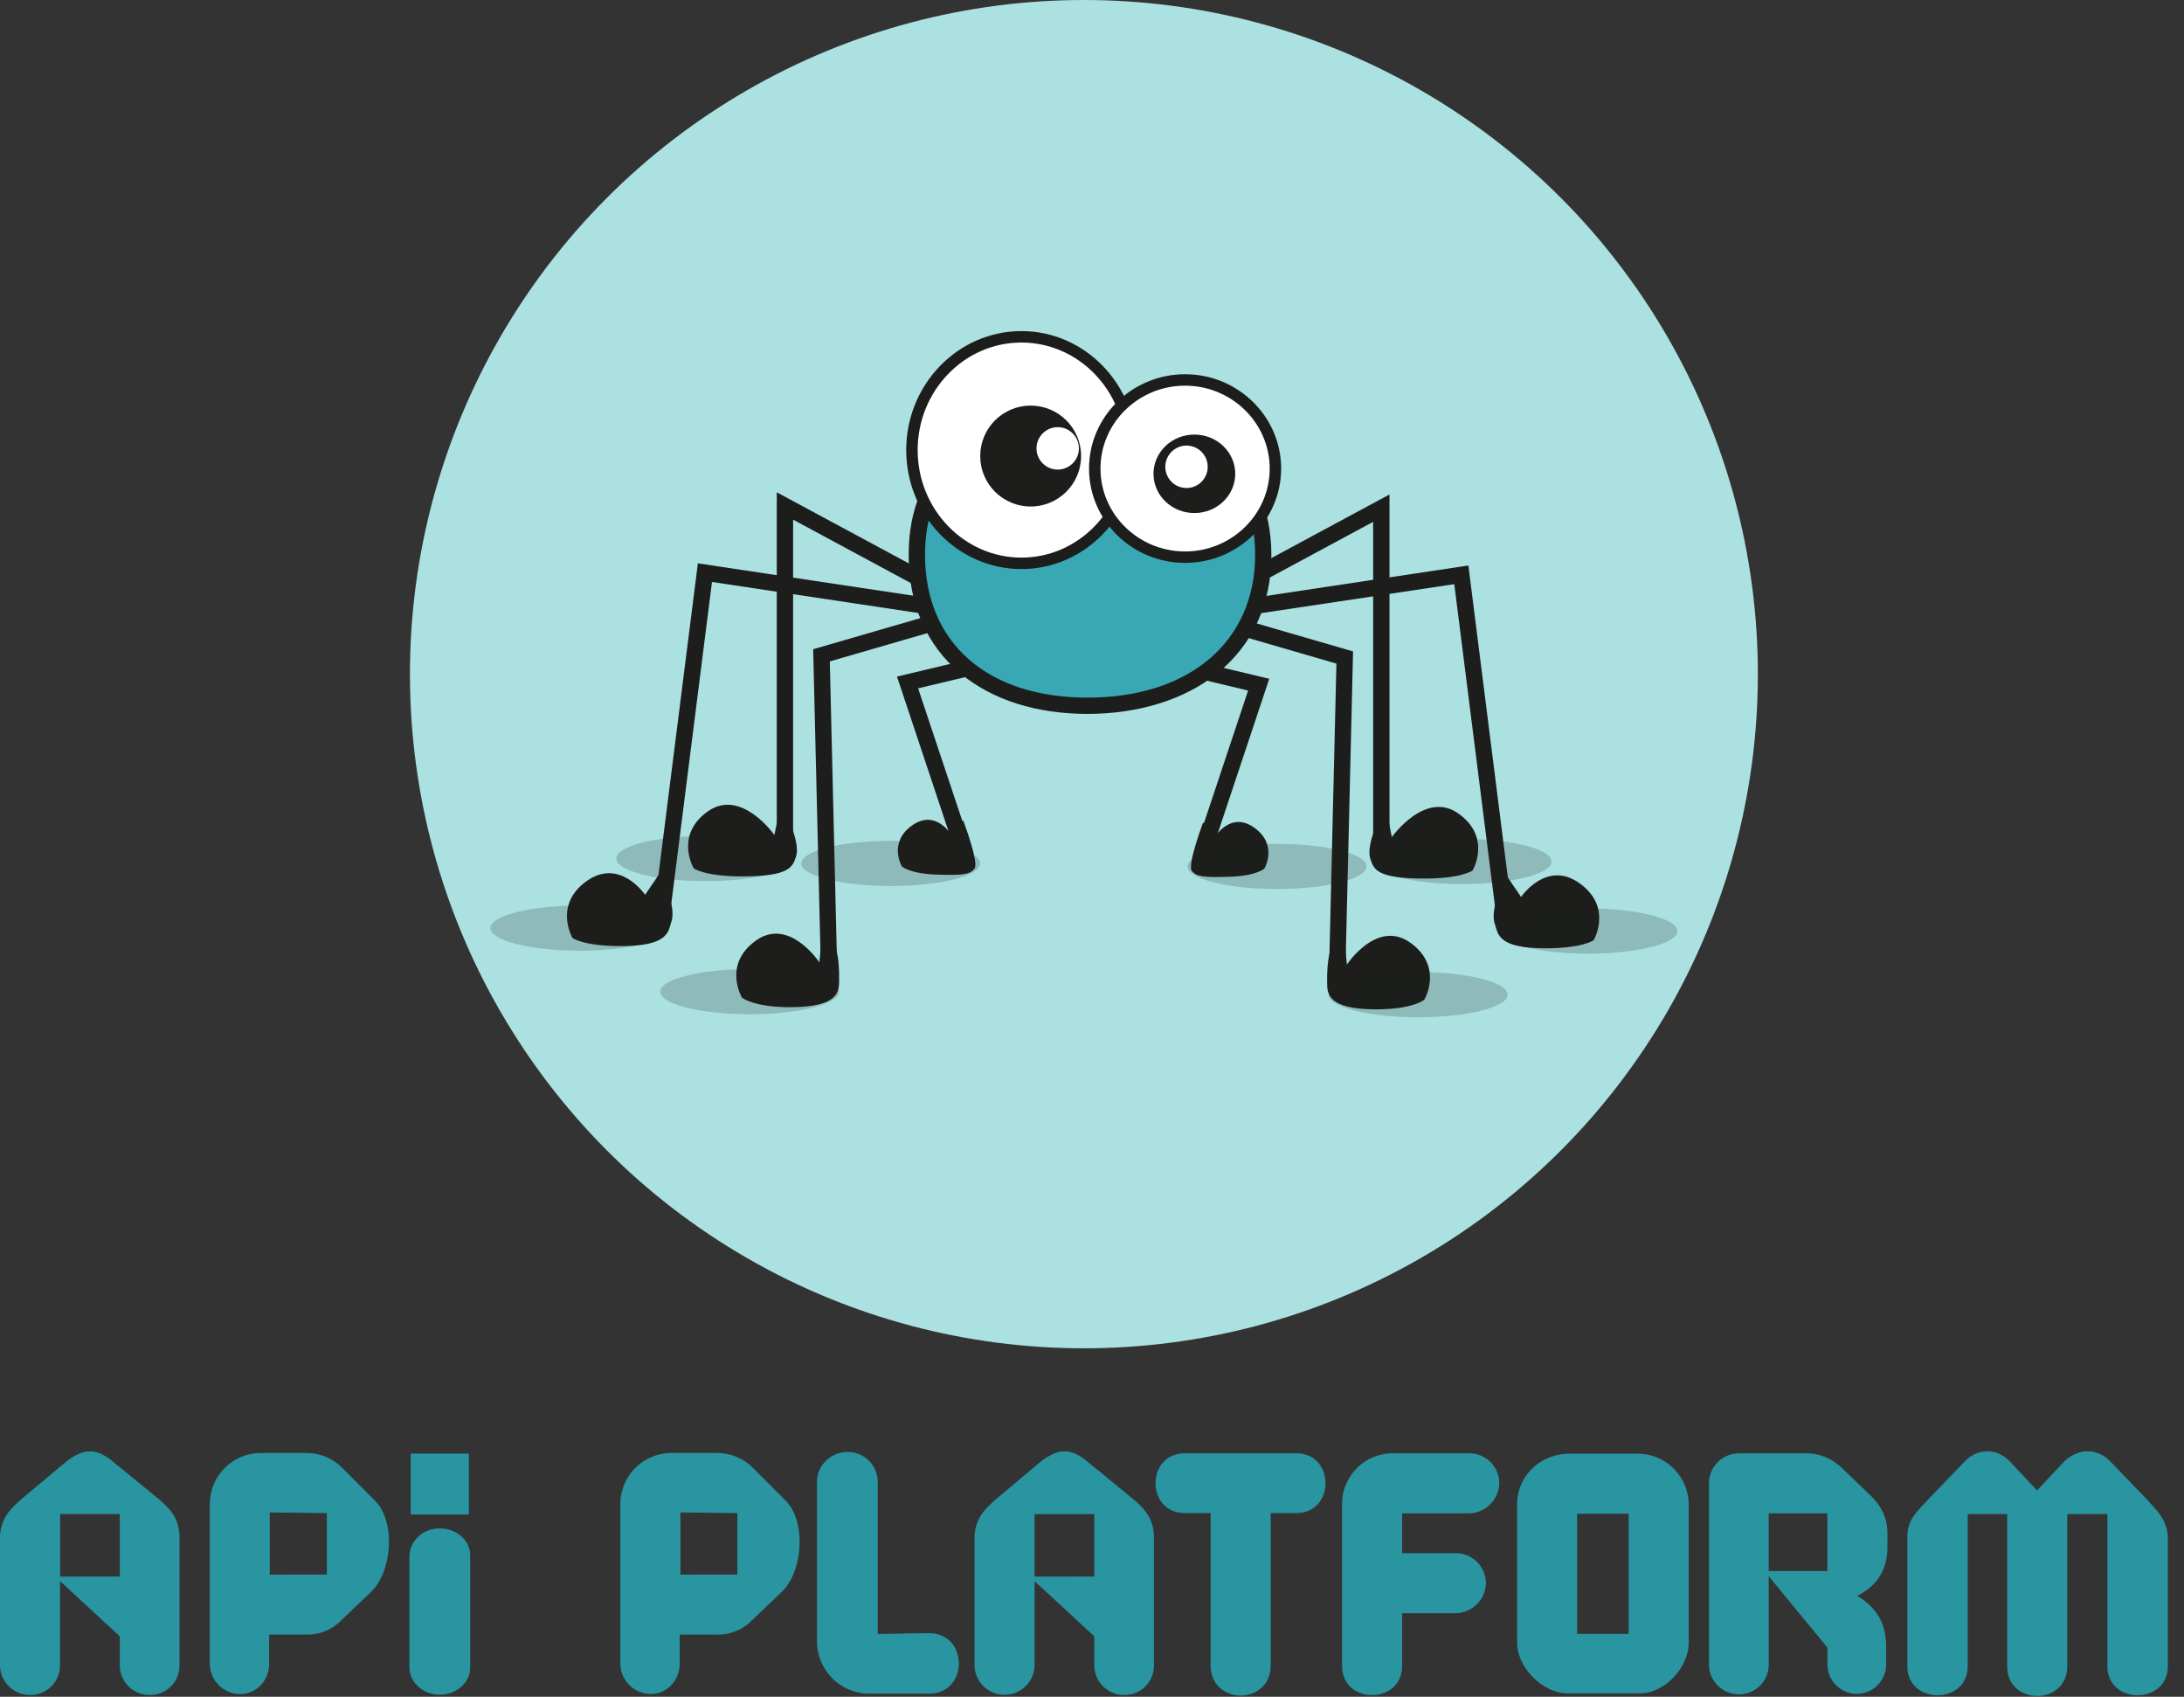 <svg xmlns="http://www.w3.org/2000/svg" width="103" height="80"><rect width="100%" height="100%" fill="#333333" stroke="none"/><g fill="none" fill-rule="nonzero"><path fill="#2895A0" d="m5.341 68.924 2.12 1.732c.616.518.956.938 1.004 1.732v6.134a1.382 1.382 0 0 1-1.394 1.393 1.399 1.399 0 0 1-1.422-1.39v-1.376l-2.816-2.602v3.982a1.396 1.396 0 0 1-1.409 1.386A1.41 1.41 0 0 1 0 78.525V72.39c.065-.793.437-1.213 1.036-1.731l2.072-1.735c.825-.645 1.424-.677 2.233 0m.308 5.406v-2.943H2.837v2.946l2.812-.003M12.694 77.068v1.364c0 .792-.582 1.44-1.375 1.44a1.44 1.44 0 0 1-1.424-1.44v-7.53a2.411 2.411 0 0 1 2.396-2.396h2.152a2.364 2.364 0 0 1 1.66.664l1.553 1.554c1.023.97.842 3.366-.145 4.32l-1.409 1.344c-.436.45-1.04.697-1.667.682l-1.74-.002m2.72-2.832v-2.897l-2.692-.03v2.93l2.692-.003M19.31 78.625V73.4c0-.712.596-1.337 1.424-1.337.81 0 1.441.569 1.441 1.265v5.296c0 .697-.631 1.278-1.44 1.278-.778.002-1.425-.585-1.425-1.278m2.803-7.215h-2.745v-2.874h2.745v2.874M32.056 77.068v1.36c0 .792-.583 1.44-1.376 1.44a1.44 1.44 0 0 1-1.424-1.44v-7.526a2.411 2.411 0 0 1 2.396-2.396h2.152a2.363 2.363 0 0 1 1.668.664l1.553 1.554c1.022.97.842 3.366-.146 4.32l-1.407 1.344c-.437.45-1.041.697-1.668.682l-1.748-.002m2.72-2.832v-2.897l-2.687-.03v2.93l2.687-.003M38.53 77.408V69.85c0-.761.664-1.392 1.425-1.392a1.413 1.413 0 0 1 1.44 1.392v7.186c1.424 0 1.022-.032 2.428-.032 1.861 0 1.861 2.848 0 2.848H40.99a2.47 2.47 0 0 1-2.46-2.444M51.3 68.924l2.119 1.735c.614.518.954.937 1.002 1.731v6.134a1.381 1.381 0 0 1-1.388 1.39 1.399 1.399 0 0 1-1.425-1.39v-1.375l-2.817-2.602v3.982a1.416 1.416 0 0 1-2.831 0v-6.134c.064-.793.436-1.213 1.035-1.73l2.072-1.74c.825-.646 1.424-.678 2.234 0m.308 5.406v-2.943h-2.817v2.946l2.817-.003M61.14 68.522c1.83 0 1.83 2.817 0 2.817h-1.212v7.17c0 1.91-2.833 1.91-2.833 0v-7.17H55.88c-1.846 0-1.846-2.817 0-2.817h5.26M66.126 71.354v1.875h2.543a1.42 1.42 0 0 1 1.408 1.408 1.448 1.448 0 0 1-1.44 1.424h-2.511v2.476c0 1.846-2.832 1.846-2.832 0v-7.619a2.386 2.386 0 0 1 2.38-2.396h3.608a1.41 1.41 0 0 1 1.425 1.392 1.461 1.461 0 0 1-1.425 1.44h-3.156M74.009 68.538h3.237a2.411 2.411 0 0 1 2.396 2.396v6.51c0 1.166-1.117 2.395-2.315 2.395h-3.383c-1.198 0-2.395-1.23-2.395-2.395v-6.51c0-1.408 1.166-2.396 2.46-2.396m2.8 2.833h-2.428v5.665h2.428v-5.665M87.588 75.24c1.004.614 1.364 1.391 1.364 2.411v.826a1.384 1.384 0 1 1-2.768 0v-.794l-2.768-3.366v4.16a1.396 1.396 0 0 1-1.392 1.407 1.413 1.413 0 0 1-1.428-1.407v-8.53a1.416 1.416 0 0 1 1.425-1.425h3.152c.663 0 1.213.243 1.699.696l1.38 1.325c.486.486.761 1.051.761 1.748v.638c0 1.112-.518 1.857-1.425 2.31m-4.174-3.886v2.72h2.767v-2.72h-2.767M94.84 68.96l1.23 1.31 1.23-1.31c.682-.713 1.65-.713 2.282 0l1.65 1.715c.503.567.923.922 1.004 1.715v6.167c0 1.829-2.849 1.829-2.849 0v-7.17h-1.893v7.17c0 1.874-2.832 1.874-2.832 0v-7.17H92.8v7.17c0 1.829-2.848 1.829-2.848 0V72.39c.032-.793.485-1.148 1.003-1.715l1.654-1.716c.628-.712 1.6-.712 2.23 0"/><circle cx="51.118" cy="31.785" r="31.785" fill="#ABE1E1"/><ellipse cx="42.011" cy="40.709" fill="#1D1E1C" opacity=".2" rx="4.219" ry="1.064"/><ellipse cx="33.282" cy="40.478" fill="#1D1E1C" opacity=".2" rx="4.219" ry="1.064"/><ellipse cx="35.358" cy="46.755" fill="#1D1E1C" opacity=".2" rx="4.219" ry="1.064"/><ellipse cx="27.348" cy="43.758" fill="#1D1E1C" opacity=".2" rx="4.219" ry="1.064"/><path fill="#1D1E1C" d="M37.404 40.155h-.771V23.211l7.478 4.026-.366.679-6.341-3.415z"/><path fill="#1D1E1C" d="m31.546 43.502-.764-.098 2.13-16.844 11.307 1.698-.114.763-10.527-1.582z"/><path fill="#1D1E1C" d="M38.717 45.868 38.35 30.61l5.47-1.587.215.74-4.9 1.422.351 14.664z"/><path fill="#1D1E1C" d="M44.825 39.468 42.303 31.9l3.564-.85.179.749-2.746.655 2.257 6.769z"/><path fill="#1D1E1C" d="M44.883 39.384s-.743-1.271-1.875-.462c-1.131.81-.476 1.927-.476 1.927s.37.346 1.63.386c1.26.039 1.558 0 1.794-.27s-.534-2.292-.534-2.292l-.54.711M30.424 42.188s-1.193-1.77-2.763-.643c-1.57 1.126-.662 2.68-.662 2.68s.511.38 2.269.382c2.281 0 2.236-.681 2.396-1.154.27-.793-.567-2.254-.567-2.254l-.673.989M36.522 39.367s-1.572-2.232-3.147-1.108c-1.574 1.125-.66 2.682-.66 2.682s.512.38 2.266.38c2.282 0 2.39-.452 2.556-.924.27-.793-.722-2.485-.722-2.485l-.293 1.455M38.642 45.374s-1.42-2.154-2.993-1.028c-1.574 1.126-.663 2.683-.663 2.683s.511.456 2.269.458c2.282 0 2.312-.733 2.32-1.231.04-2.438-.8-2.254-.8-2.254l-.133 1.372M64.76 40.257h.77V23.313l-7.478 4.027.366.679 6.341-3.415z"/><path fill="#1D1E1C" d="m70.616 43.604.765-.097-2.13-16.845-11.308 1.7.115.76 10.527-1.58z"/><path fill="#1D1E1C" d="m63.446 45.97.366-15.257-5.47-1.588-.215.74 4.9 1.423-.351 14.664z"/><path fill="#1D1E1C" d="m57.338 39.57 2.522-7.567-3.564-.85-.178.749 2.745.656-2.256 6.769z"/><path fill="#1D1E1C" d="M57.28 39.487s.743-1.272 1.875-.463c1.131.81.476 1.928.476 1.928s-.37.346-1.63.385c-1.26.038-1.558 0-1.79-.27-.231-.27.53-2.291.53-2.291l.54.711M71.736 42.29s1.193-1.769 2.762-.643c1.57 1.125.663 2.681.663 2.681s-.511.38-2.269.383c-2.282 0-2.236-.682-2.397-1.156-.27-.793.568-2.254.568-2.254l.673.99M65.64 39.47s1.574-2.233 3.148-1.108c1.575 1.124.663 2.68.663 2.68s-.511.38-2.269.382c-2.281 0-2.39-.45-2.552-.923-.27-.793.722-2.485.722-2.485l.288 1.453M63.521 45.477s1.419-2.155 2.993-1.029c1.575 1.126.663 2.681.663 2.681s-.511.457-2.269.46c-2.281 0-2.312-.733-2.32-1.232-.039-2.439.799-2.255.799-2.255l.134 1.375"/><path fill="#38A9B4" d="M59.679 26.16c0 4.652-3.71 7.114-8.285 7.114s-8.054-2.462-8.054-7.113c0-4.652 3.478-6.266 8.054-6.266 4.576 0 8.285 1.613 8.285 6.266"/><path fill="#1D1E1C" d="M51.293 33.659c-2.42 0-4.49-.658-5.989-1.901-1.603-1.33-2.45-3.266-2.45-5.597 0-4.351 2.918-6.65 8.435-6.65 5.591 0 8.67 2.36 8.67 6.65 0 2.321-.89 4.26-2.571 5.601-1.528 1.223-3.694 1.897-6.095 1.897m0-13.376c-5.088 0-7.668 1.978-7.668 5.878 0 4.15 2.939 6.731 7.668 6.731 4.799 0 7.9-2.641 7.9-6.73 0-4.863-4.296-5.885-7.9-5.885v.006"/><ellipse cx="48.273" cy="21.22" fill="#FFF" rx="5.164" ry="5.34"/><path fill="#1D1E1C" d="M48.172 26.83c-2.996 0-5.434-2.516-5.434-5.61 0-3.093 2.438-5.61 5.434-5.61s5.433 2.517 5.433 5.61c0 3.093-2.437 5.61-5.433 5.61m0-10.68c-2.699 0-4.894 2.275-4.894 5.07 0 2.795 2.195 5.07 4.894 5.07 2.7 0 4.894-2.274 4.894-5.07 0-2.796-2.196-5.07-4.894-5.07"/><ellipse cx="55.987" cy="22.092" fill="#FFF" rx="4.26" ry="4.178"/><path fill="#1D1E1C" d="M55.89 26.539c-2.498 0-4.53-1.995-4.53-4.447 0-2.453 2.032-4.448 4.53-4.448 2.496 0 4.53 1.995 4.53 4.448 0 2.452-2.036 4.447-4.53 4.447m0-8.355c-2.2 0-3.99 1.753-3.99 3.908 0 2.154 1.789 3.908 3.99 3.908 2.2 0 3.99-1.754 3.99-3.908 0-2.155-1.794-3.908-3.99-3.908"/><circle cx="48.607" cy="21.502" r="2.379" fill="#1D1E1C"/><circle cx="49.882" cy="21.14" r="1" fill="#FFF"/><ellipse cx="56.328" cy="22.339" fill="#1D1E1C" rx="1.928" ry="1.85"/><circle cx="55.957" cy="22.009" r="1" fill="#FFF"/><ellipse cx="60.226" cy="40.85" fill="#1D1E1C" opacity=".2" rx="4.219" ry="1.064"/><ellipse cx="68.954" cy="40.619" fill="#1D1E1C" opacity=".2" rx="4.219" ry="1.064"/><ellipse cx="66.879" cy="46.897" fill="#1D1E1C" opacity=".2" rx="4.219" ry="1.064"/><ellipse cx="74.888" cy="43.899" fill="#1D1E1C" opacity=".2" rx="4.219" ry="1.064"/></g></svg>